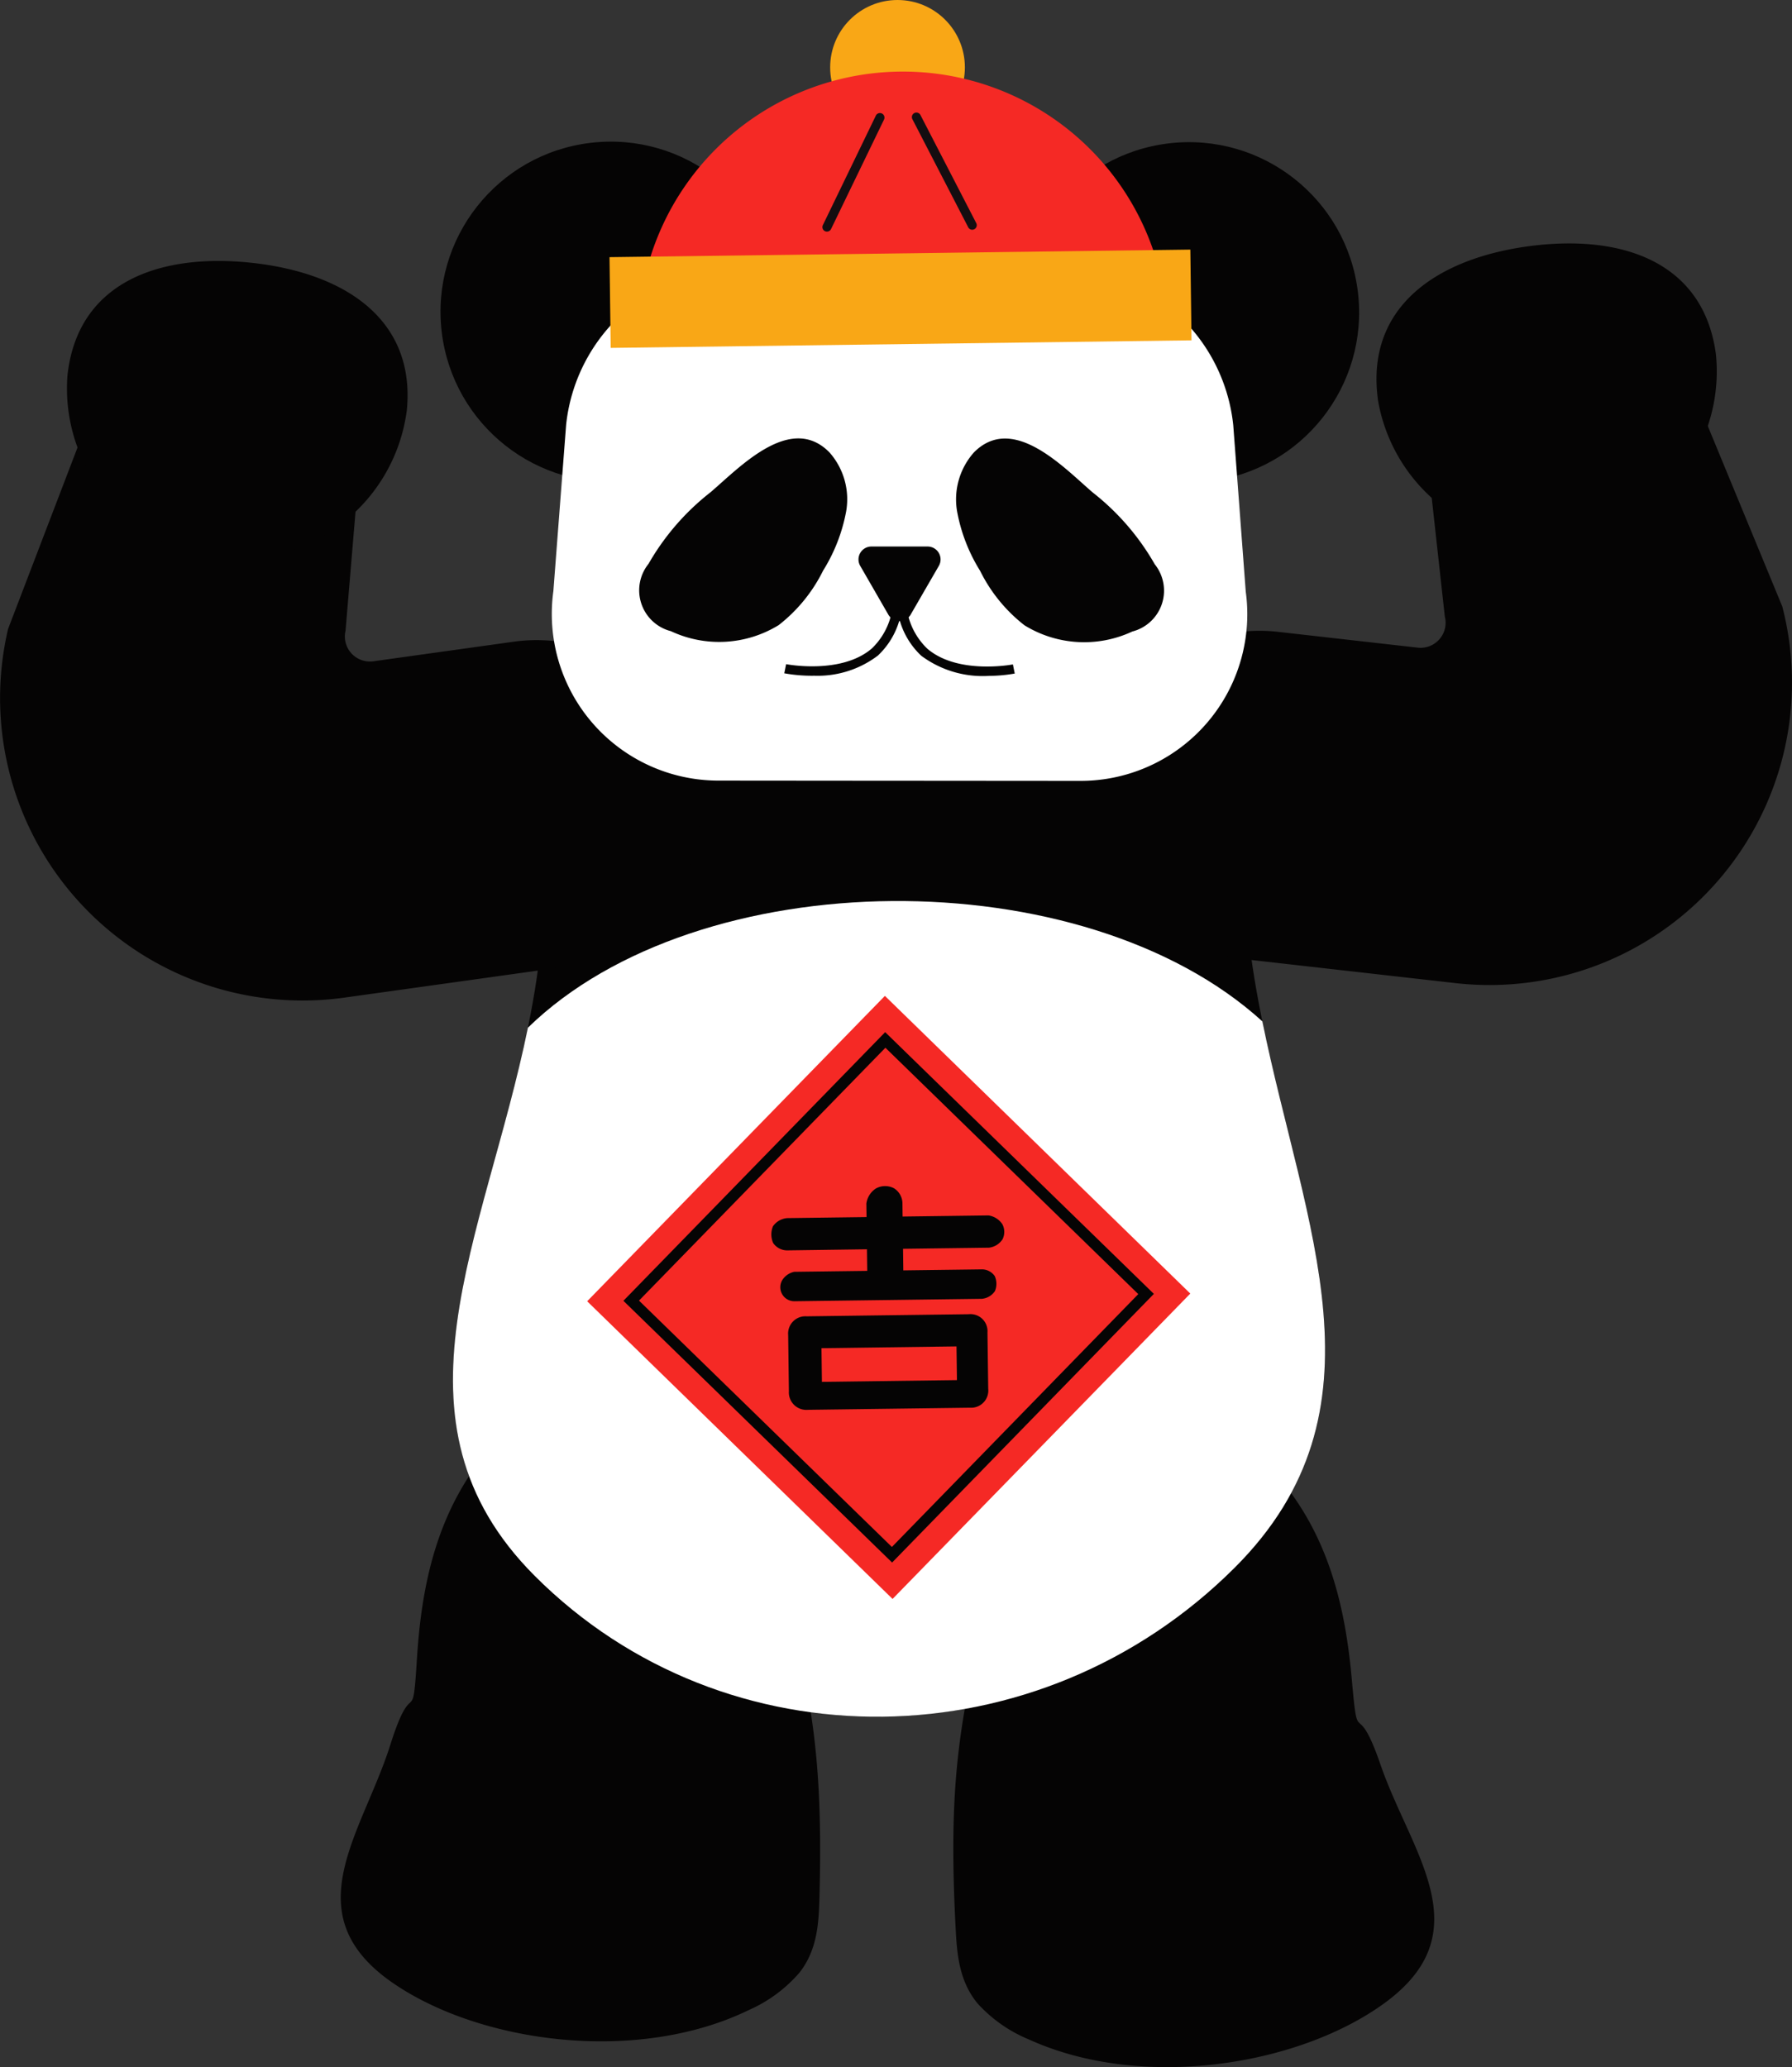 <svg xmlns="http://www.w3.org/2000/svg" width="133.385" height="153.881" viewBox="0 0 133.385 153.881"><rect x="0" y="0" width="133.385" height="153.881" fill="#333333" stroke="none"/><g transform="translate(-293.643 -10879.58)"><path d="M349.408,11029.2a10.617,10.617,0,0,0,3.754-2.786c1.3-1.667,1.422-3.625,1.473-5.489.368-13.479-1.2-16.983-4.394-30.076-.845-3.469-2.348-7.424-6.831-8.568-4.856-1.239-10.359,1.691-13.26,5.065-4.051,4.712-5.139,10.351-5.476,15.758s-.283,1-1.968,6.336c-2.1,6.65-7.273,12.661.229,17.791C329.473,11031.7,341.115,11033.245,349.408,11029.2Z" fill="#050404"/><path d="M370.222,11031.4a10.622,10.622,0,0,1-3.825-2.688c-1.338-1.634-1.516-3.587-1.615-5.449-.719-13.465.761-17.009,3.61-30.18.755-3.49,2.155-7.483,6.606-8.744,4.822-1.365,10.4,1.422,13.387,4.72,4.173,4.605,5.407,10.213,5.884,15.61s.309.988,2.132,6.282c2.272,6.594,7.6,12.469.234,17.791C390.215,11033.377,378.618,11035.224,370.222,11031.4Z" fill="#050404"/><path d="M334.142,10944.783c-.291-25.023,51.815-25.63,52.106-.606.234,20.091,13.881,37.548-.7,52.1s-37.911,14.828-52.106.606S334.382,10965.386,334.142,10944.783Z" fill="#050404"/><path d="M385.547,10996.281c11.742-11.722,5.181-25.323,2.058-40.668-13.329-12.125-41.961-11.916-54.668.472-3.221,15.709-11.014,29.264.5,40.8C347.636,11011.109,370.965,11010.837,385.547,10996.281Z" fill="#fff"/><path d="M421.518,10945.146a22.51,22.51,0,0,1-19.543,7.619l-15.963-1.808a12.248,12.248,0,1,1,2.757-24.341l10.4,1.177a1.866,1.866,0,0,0,2.016-2.323l-1.623-14.721a9.8,9.8,0,0,1,7.286-12.016,9.93,9.93,0,0,1,11.732,7.279l7.722,18.708A22.515,22.515,0,0,1,421.518,10945.146Zm-16.785-16.719v0Z" fill="#050404"/><path d="M396.2,10909.275c-.9-6.829,4.354-10.458,11.3-11.374s12.965,1.227,13.865,8.056a12.7,12.7,0,0,1-25.17,3.318Z" fill="#050404"/><path d="M294.229,10926.44l7.232-18.9a9.932,9.932,0,0,1,11.54-7.583,9.8,9.8,0,0,1,7.6,11.822l-1.239,14.759a1.865,1.865,0,0,0,2.075,2.27l10.367-1.447a12.249,12.249,0,1,1,3.389,24.262l-15.91,2.222a22.518,22.518,0,0,1-25.049-27.4Zm21.66,3.139v0Z" fill="#050404"/><path d="M323.915,10910.215c.723-6.85-4.624-10.341-11.6-11.077s-12.929,1.564-13.652,8.414a12.7,12.7,0,0,0,25.248,2.663Z" fill="#050404"/><circle cx="12.669" cy="12.669" r="12.669" transform="matrix(0.993, -0.118, 0.118, 0.993, 325.026, 10891.708)" fill="#050404"/><circle cx="12.669" cy="12.669" r="12.669" transform="translate(368.066 10891.743) rotate(-6.76)" fill="#050404"/><path d="M386.369,10923.629l-.931-12.4a13.042,13.042,0,0,0-5.111-9.05l-3.242-2.449a13.044,13.044,0,0,0-7.848-2.633l-8.093-.007H360.1l-8.093-.006a13.029,13.029,0,0,0-7.852,2.621l-3.247,2.444a13.039,13.039,0,0,0-5.125,9.041l-.951,12.4a12.406,12.406,0,0,0,12.28,14.1l12.956.011h1.041l12.956.01A12.406,12.406,0,0,0,386.369,10923.629Z" fill="#fff"/><path d="M346.533,10916.222a18.3,18.3,0,0,0-4.619,5.333,3.14,3.14,0,0,0,1.662,5.01,8.461,8.461,0,0,0,8.03-.452,11.705,11.705,0,0,0,3.3-4.048,12.706,12.706,0,0,0,1.717-4.4,5.263,5.263,0,0,0-1.248-4.416C352.479,10910.316,348.7,10914.373,346.533,10916.222Z" fill="#050404"/><path d="M374.983,10916.245a18.305,18.305,0,0,1,4.612,5.34,3.14,3.14,0,0,1-1.671,5.007,8.46,8.46,0,0,1-8.029-.466,11.707,11.707,0,0,1-3.3-4.053,12.7,12.7,0,0,1-1.709-4.405,5.262,5.262,0,0,1,1.254-4.414C369.047,10910.329,372.822,10914.392,374.983,10916.245Z" fill="#050404"/><path d="M354.261,10929.883a11.545,11.545,0,0,1-2.241-.181l.136-.68c.04.007,4.1.789,6.376-1.164a5.149,5.149,0,0,0,1.544-4.375l.694-.03a5.8,5.8,0,0,1-1.788,4.934A7.416,7.416,0,0,1,354.261,10929.883Z" fill="#050404"/><path d="M367.262,10929.894a7.648,7.648,0,0,1-5.049-1.5,5.8,5.8,0,0,1-1.779-4.937l.693.032a5.153,5.153,0,0,0,1.537,4.378c2.274,1.957,6.334,1.182,6.374,1.173l.136.681A11.257,11.257,0,0,1,367.262,10929.894Z" fill="#050404"/><path d="M361.427,10925.332a.961.961,0,0,1-1.664,0l-1.045-1.814-1.046-1.813a.961.961,0,0,1,.834-1.44l2.093,0h2.094a.962.962,0,0,1,.831,1.442l-1.049,1.812Z" fill="#050404"/><rect width="31.749" height="31.75" transform="matrix(-0.716, -0.698, 0.698, -0.716, 360.08, 10998.61)" fill="#f52925"/><path d="M360.045,10995.9l-20-19.485,19.484-20,20,19.485Zm-18.839-19.5,18.824,18.34,18.339-18.823-18.822-18.34Z" fill="#050404"/><path d="M352.275,10972.661a1.265,1.265,0,0,1-1.085-.551,1.6,1.6,0,0,1-.016-1.237,1.425,1.425,0,0,1,1.069-.614l5.9-.077-.013-1.006a1.59,1.59,0,0,1,.71-1.123,1.429,1.429,0,0,1,1.342-.017,1.343,1.343,0,0,1,.633,1.1l.013,1.007,6.394-.083a1.5,1.5,0,0,1,1.032.657,1.233,1.233,0,0,1,.015,1.113,1.4,1.4,0,0,1-1.016.631l-6.394.083.021,1.607,5.811-.075a1.16,1.16,0,0,1,.995.5,1.407,1.407,0,0,1,.015,1.113,1.309,1.309,0,0,1-.982.578l-13.9.18a1.043,1.043,0,0,1-.957-1.56,1.4,1.4,0,0,1,.893-.63l5.439-.07-.021-1.607Zm13.469,4.753a1.269,1.269,0,0,1,1.4,1.36l.055,4.186a1.278,1.278,0,0,1-1.359,1.413l-12.064.157a1.3,1.3,0,0,1-1.413-1.378l-.054-4.187a1.287,1.287,0,0,1,1.377-1.395l5.581-.073Zm-10.955,2.528.033,2.507,10.05-.13-.033-2.509Z" fill="#050404"/><circle cx="5.014" cy="5.014" r="5.014" transform="translate(355.435 10879.58)" fill="#f9a716"/><path d="M380.525,10903.588a19.7,19.7,0,0,0-39.367.512Z" fill="#f52925"/><rect width="43.237" height="6.756" transform="translate(339.011 10898.723) rotate(-0.745)" fill="#f9a716"/><path d="M355.2,10896.823a.337.337,0,0,1-.309-.485l3.948-8.159a.338.338,0,0,1,.608.295l-3.947,8.159A.337.337,0,0,1,355.2,10896.823Z" fill="#140d10"/><path d="M366.011,10896.683a.338.338,0,0,1-.3-.183l-4.159-8.054a.338.338,0,0,1,.6-.311l4.158,8.055a.338.338,0,0,1-.3.492Z" fill="#140d10"/></g></svg>